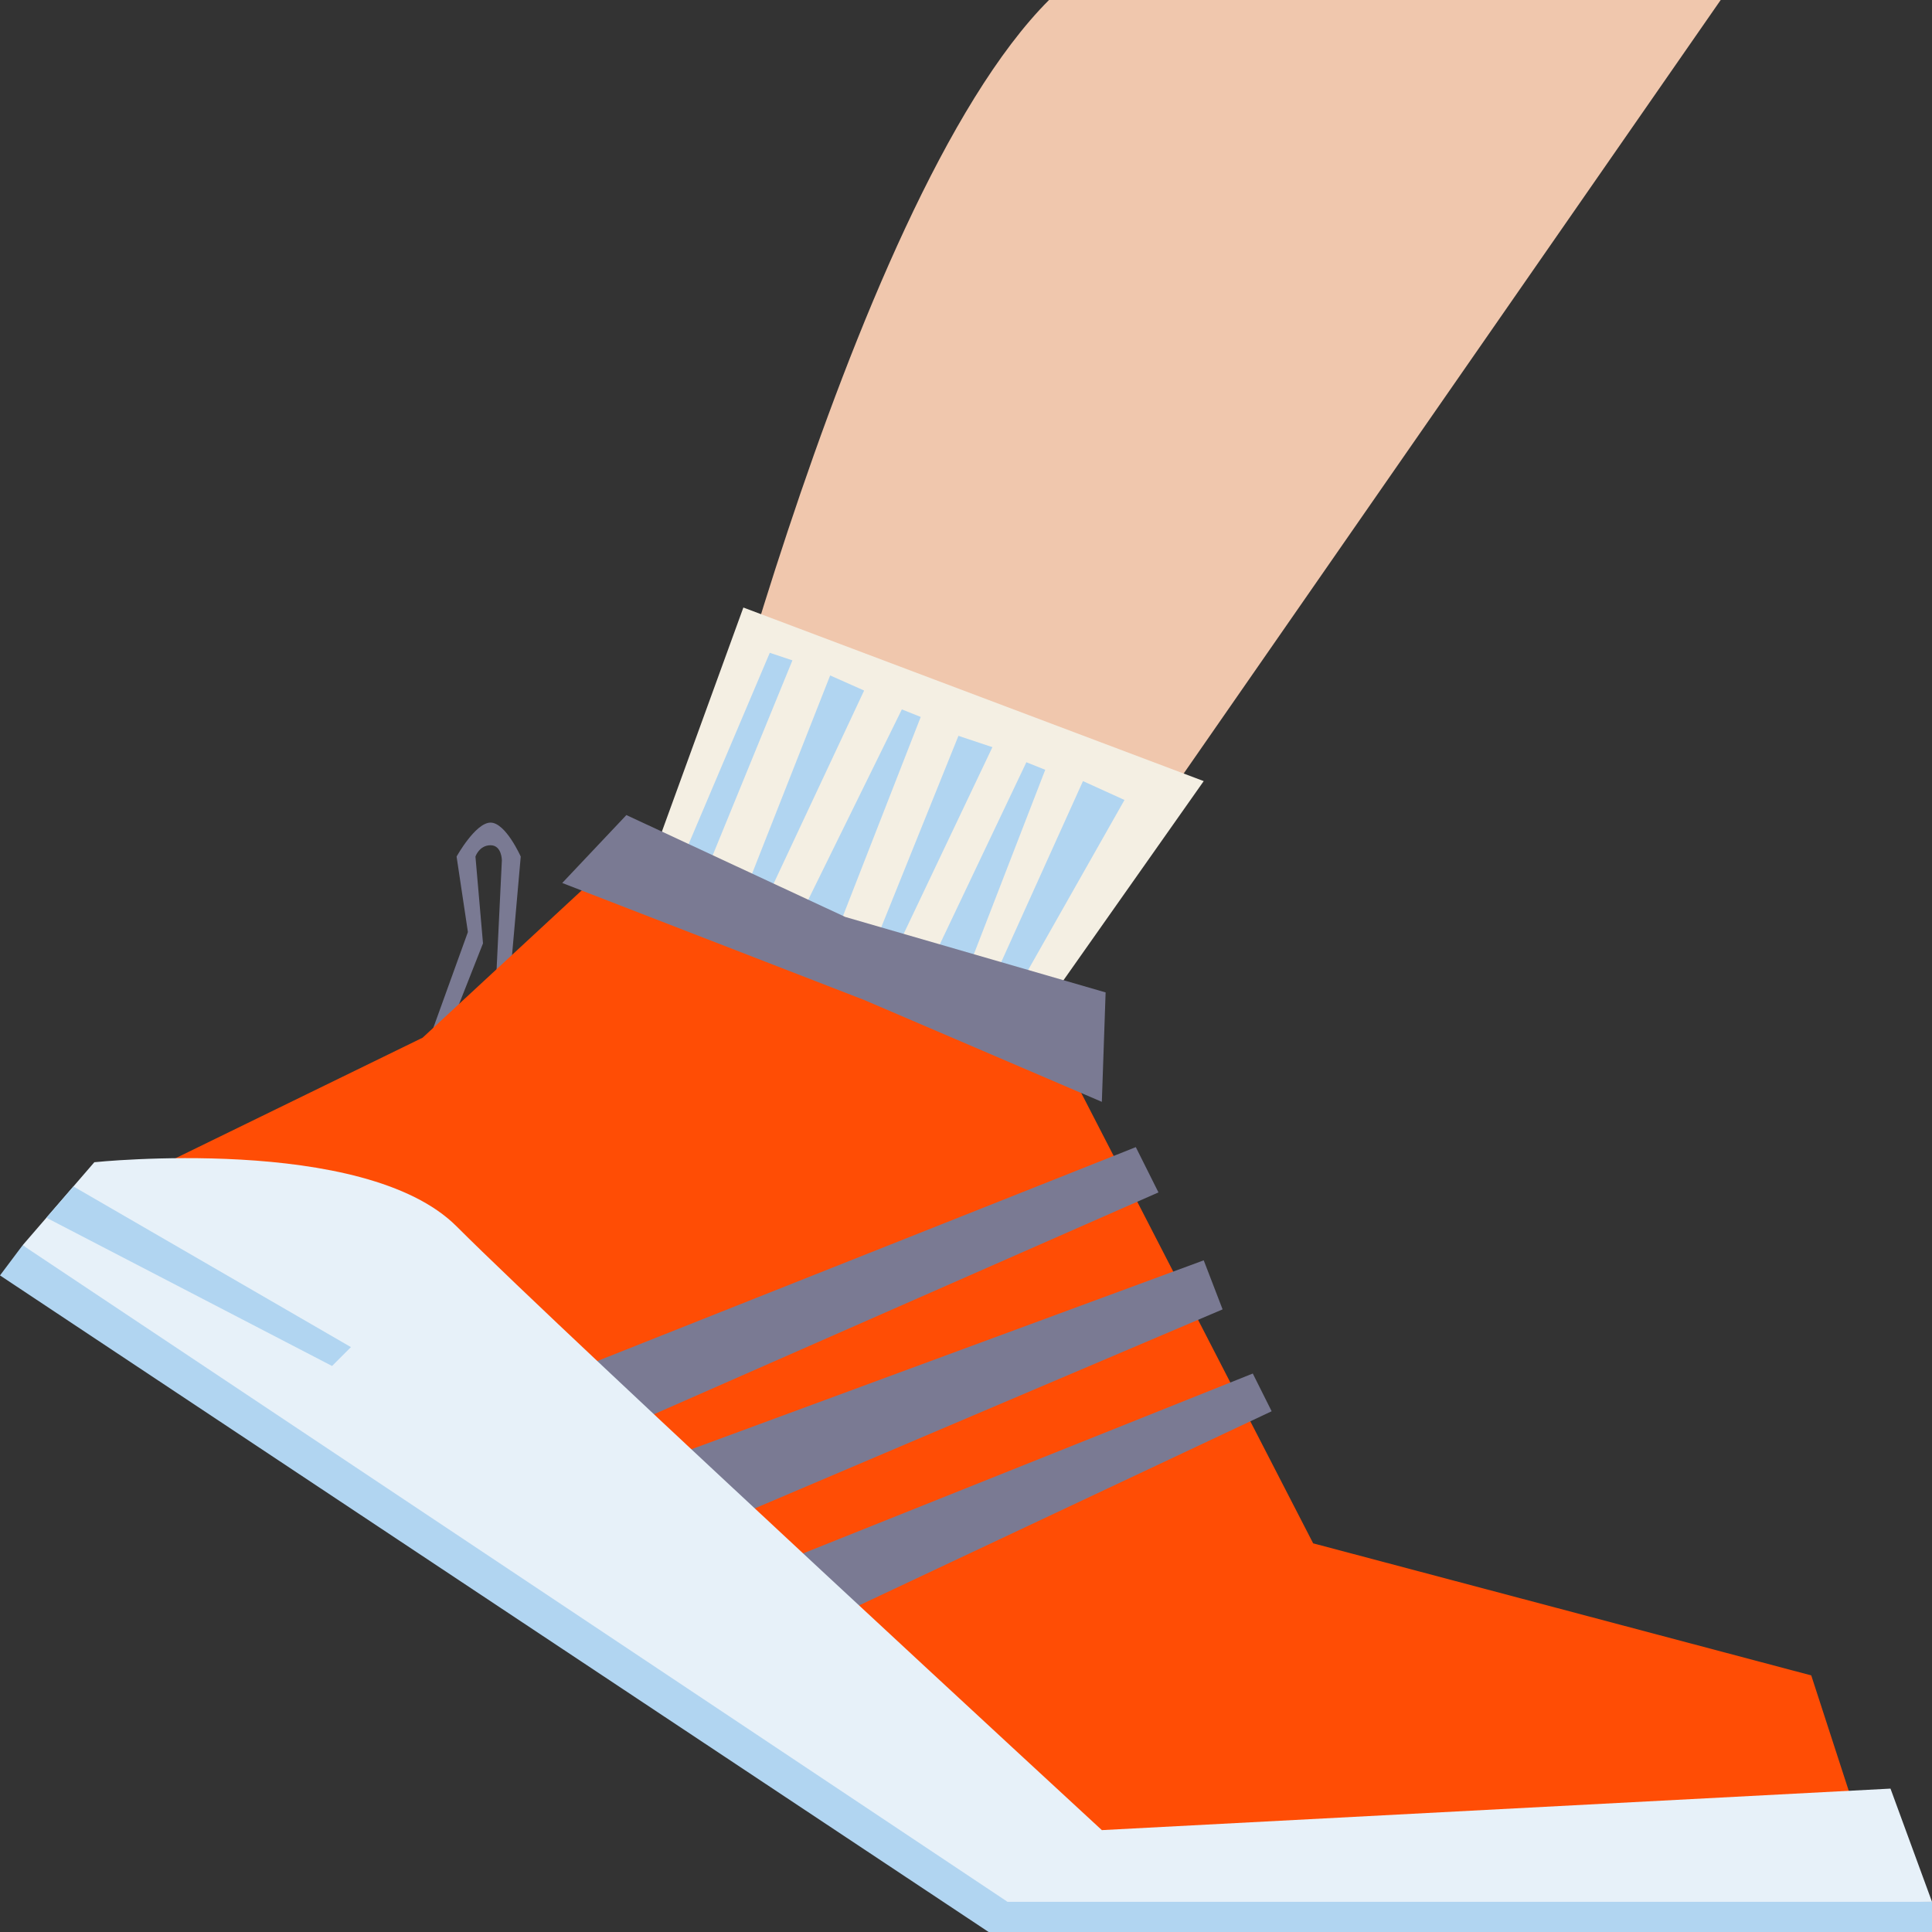 <svg id="Capa_1" enable-background="new 0 0 512 512" height="512" viewBox="0 0 512 512" width="512" xmlns="http://www.w3.org/2000/svg"><rect x="0" y="0" width="512" height="512" fill="#333333" stroke="none"/><g><g><path d="m180 241s44-187 98-241h178l-193 278z" fill="#f0c7ad"/><g><path d="m169 238 28-77 122 46-50 71z" fill="#f4efe3"/><g fill="#b1d5f1"><path d="m176 239 28-66 6 2-27 66z"/><path d="m194 245 26-66 9 4-30 64z"/><path d="m239 188-30 61 10 5 25-64z"/><path d="m254 195-25 62 5 2 29-61z"/><path d="m243 263 29-61 5 2-24 62z"/><path d="m287 207-28 62 5 3 34-60z"/></g></g></g><path d="m111 283 13-36-3-20s5-9 9-9 8 9 8 9l-3 34-12 17-4-1 12.574-19.564 1.426-29.436s0-4-3-4-4 3-4 3l2 23-13 33z" fill="#7a7a93"/><path d="m493 484-13-40-132-35-69-134-113-50-54 50-82 40 246 184z" fill="#ff4d05"/><g fill="#7a7a93"><path d="m155 362 146-58 6 12-141 62z"/><path d="m178 386 141-52 5 13-134 57z"/><path d="m207 414 125-50 5 10-119 56z"/></g><g><path d="m512 504v8h-250l-262-174 6-8 198 95 78 66z" fill="#b1d5f1"/><path d="m6 330 261 174h245l-11-30-209 11s-141-130-171-160c-24.5-24.5-96-17-96-17z" fill="#e7f1f9"/><path d="m12.296 322.71 75.704 39.29 5-5-73.545-42.579z" fill="#b1d5f1"/></g><path d="m149 234 80 31 63 27 1-29-69-20-58-27z" fill="#7a7a93"/></g></svg>